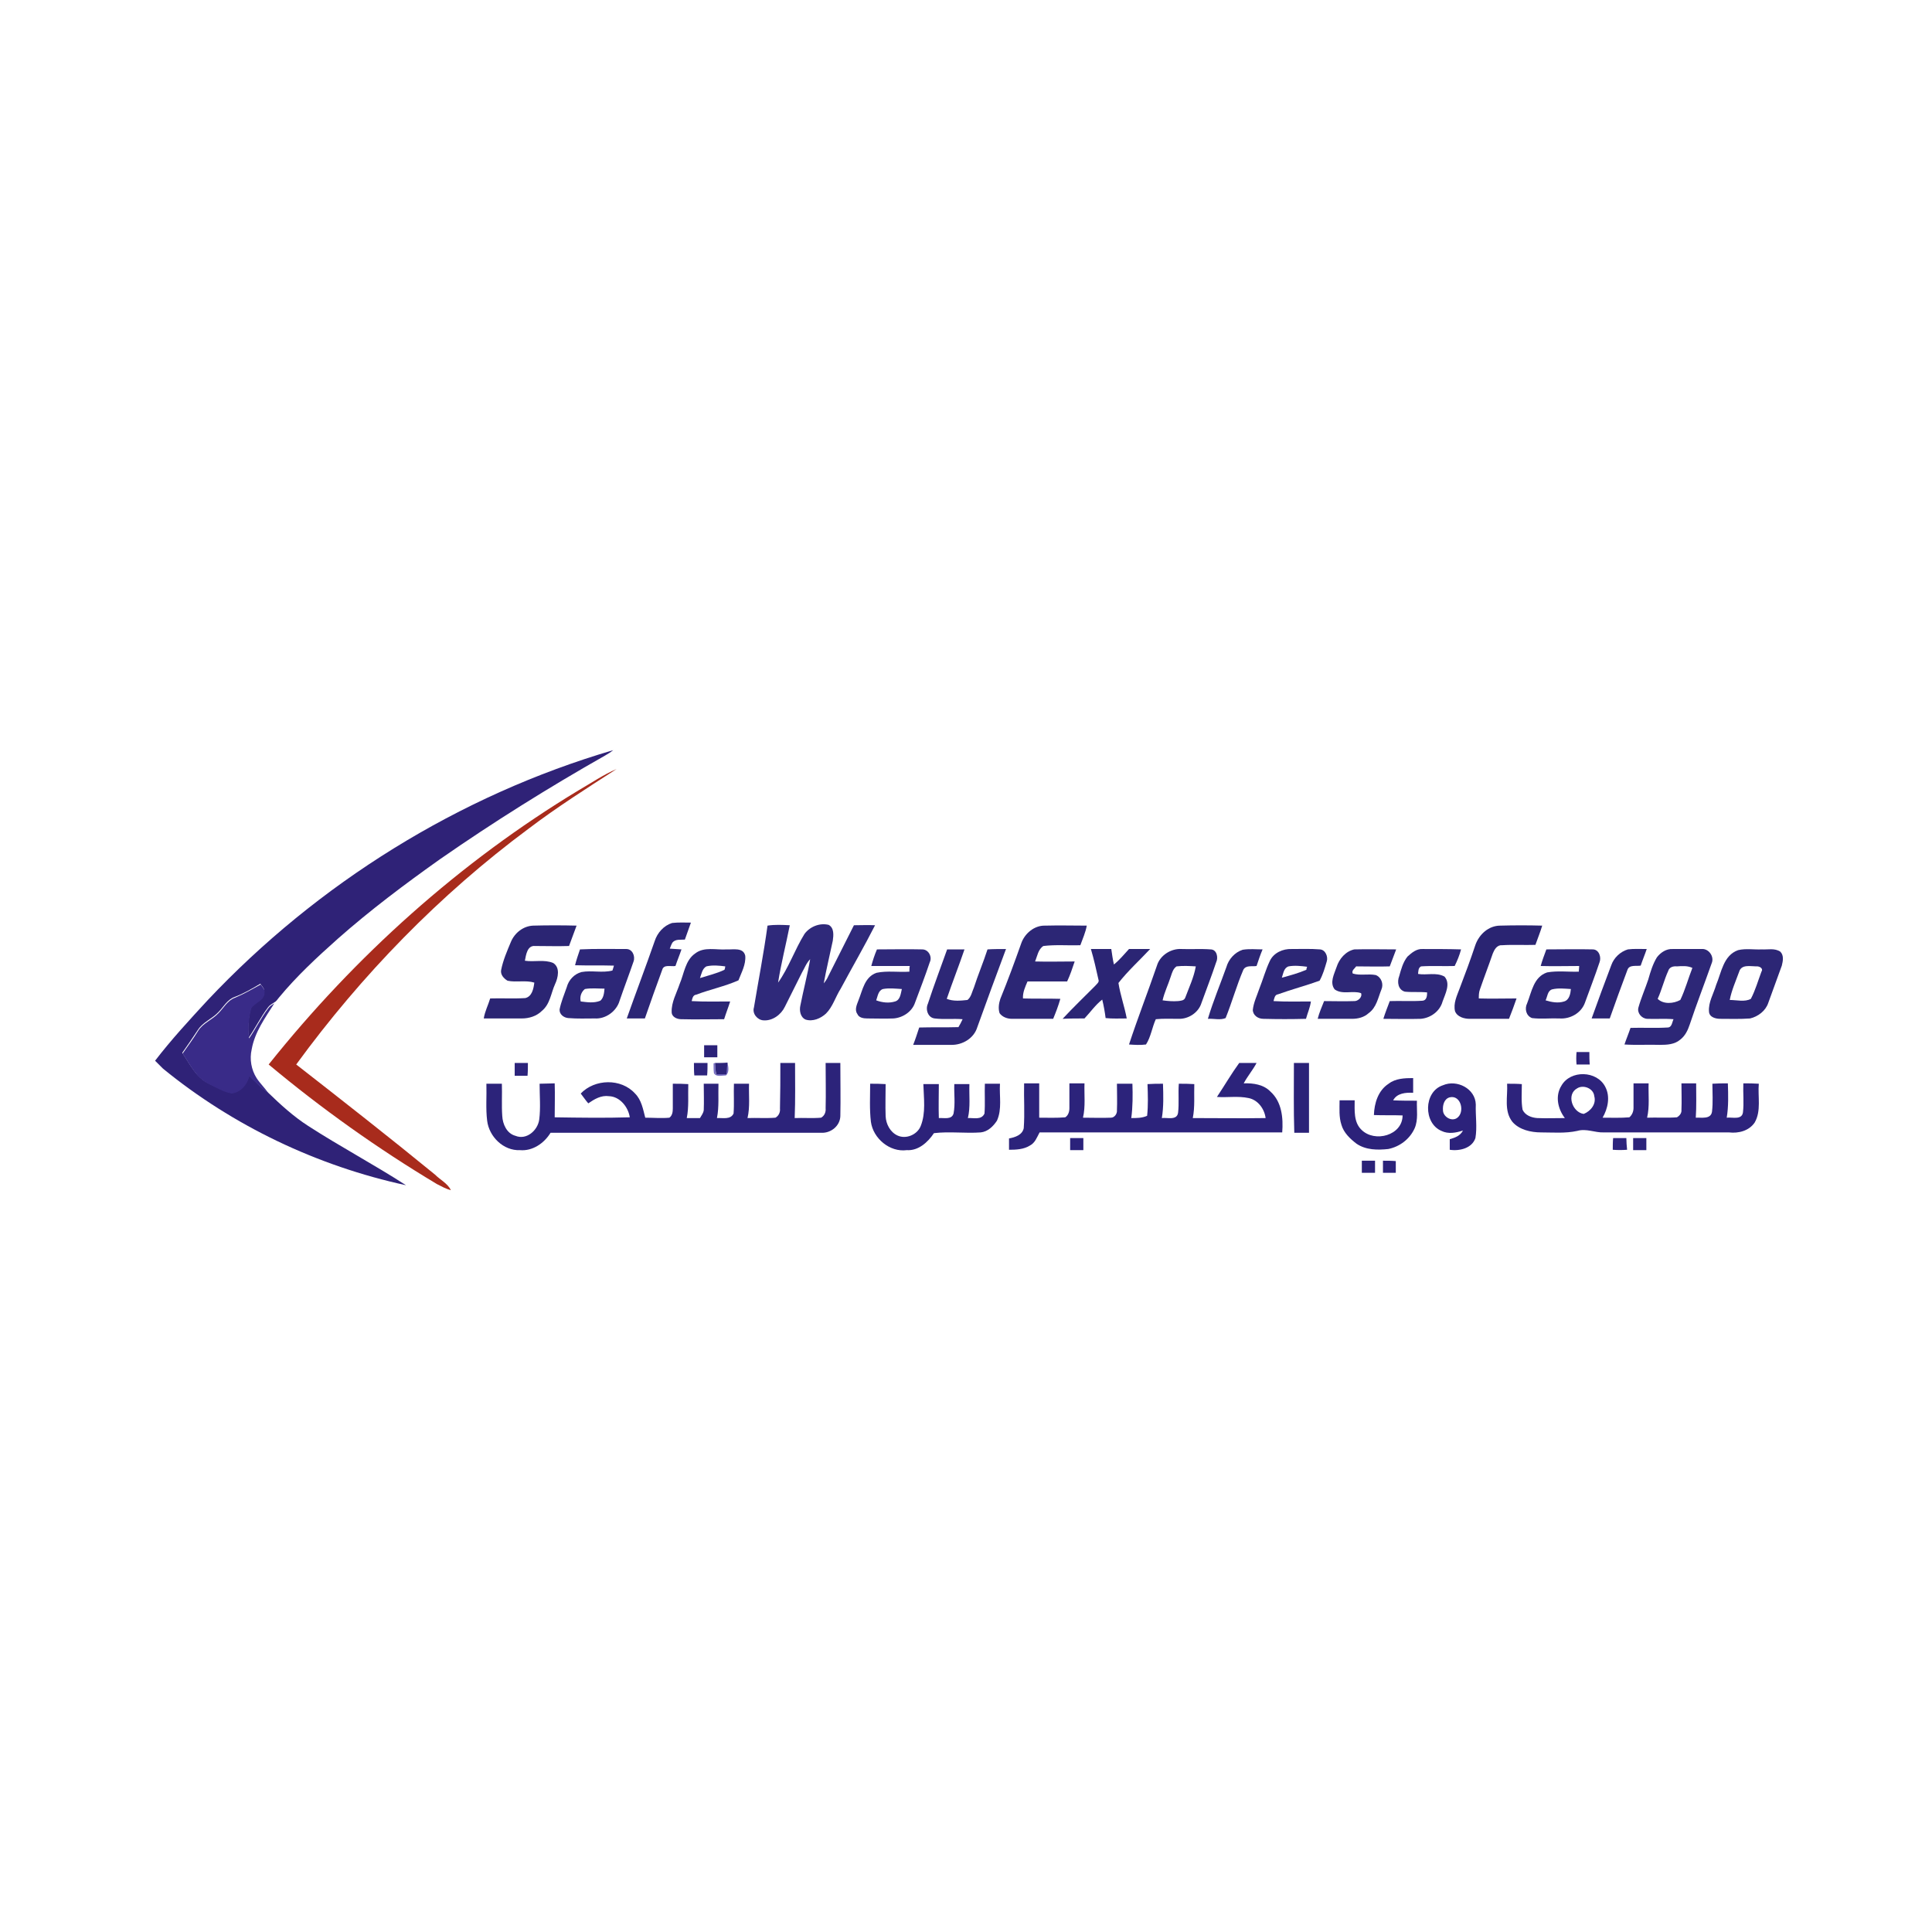 <?xml version="1.0" encoding="utf-8"?>
<!-- Generator: Adobe Illustrator 21.1.0, SVG Export Plug-In . SVG Version: 6.00 Build 0)  -->
<svg version="1.1" id="Layer_1" xmlns="http://www.w3.org/2000/svg" xmlns:xlink="http://www.w3.org/1999/xlink" x="0px" y="0px"
	 viewBox="0 0 512 512" style="enable-background:new 0 0 512 512;" xml:space="preserve">
<style type="text/css">
	.st0{fill:#FFFFFF;}
	.st1{fill:#2F2277;}
	.st2{fill:#A82B1C;}
	.st3{fill:#2C2675;}
	.st4{fill:#2F297A;}
	.st5{fill:#2B2573;}
	.st6{fill:#2A2472;}
	.st7{fill:#2D2778;}
	.st8{fill:#2C2776;}
	.st9{fill:#2E2879;}
	.st10{fill:#2D2776;}
	.st11{fill:#2B2574;}
	.st12{fill:#2C2674;}
	.st13{fill:#2D2777;}
	.st14{fill:#392B88;}
	.st15{fill:#2B2279;}
	.st16{fill:#2D237A;}
	.st17{fill:#2C237B;}
	.st18{fill:#2D247C;}
	.st19{fill:#776EC1;}
	.st20{fill:#2D247A;}
	.st21{fill:#2C237A;}
	.st22{fill:#2B2278;}
	.st23{fill:#2D237C;}
	.st24{fill:#2C227A;}
	.st25{fill:#2C227B;}
	.st26{fill:#2D247D;}
	.st27{fill:#2B227B;}
	.st28{fill:#2B227A;}
</style>
<rect y="0" class="st0" width="512" height="512"/>
<g id="_x23_ffffffff">
</g>
<g id="_x23_2f2277ff">
	<path class="st1" d="M55,265.1c29.2-31,66.6-54.3,107.5-66.3c-0.6,0.5-1.4,1-2.1,1.4c-15,8.5-29.7,17.7-43.8,27.5
		c-9.3,6.6-18.5,13.5-27.1,21.1c-5.5,4.9-10.9,9.9-15.6,15.6c-0.4,0.5-0.7,1-1.3,1.3c-0.6,0.4-1.2,0.7-1.6,1.3
		c-1.9,2.5-3.3,5.4-5.1,8c-0.3-2.7-0.1-5.4,0.6-8c1.1-1.5,3.5-2,3.5-4.1c0.2-0.9-0.6-1.5-1-2.2c-2.2,1.3-4.4,2.6-6.8,3.5
		c-2,0.7-3,2.7-4.4,4.1c-1.6,1.7-4.1,2.6-5.4,4.7c-1.3,2-2.7,4-4.1,6c2,2.9,3.6,6.5,7,8.1c2,0.9,3.9,2.1,6,2.5
		c2.4-0.3,4.1-2.3,4.7-4.6c1.6,1.5,3.1,3.2,5,4.5c3.3,3.2,6.8,6.4,10.7,8.9c8.5,5.5,17.4,10.2,25.9,15.7
		c-23.5-5.1-45.8-15.7-64.4-30.9c-0.7-0.7-1.4-1.4-2.1-2.1C45.4,275.5,50.2,270.3,55,265.1z"/>
</g>
<g id="_x23_a82b1cff">
	<path class="st2" d="M153.4,209.4c3.3-1.9,6.5-4.1,10-5.6c-7.9,5.1-15.8,10.1-23.3,15.8c-23.6,17.5-44.3,38.8-61.6,62.5
		c12.3,9.6,24.7,19.3,36.8,29.2c1.4,1.4,3.3,2.3,4.2,4.1c-1.3-0.3-2.5-1-3.7-1.6c-15.7-9.4-30.6-20-44.6-31.7
		C94.1,253.4,121.9,228.4,153.4,209.4z"/>
</g>
<g id="_x23_2c2675ff">
	<path class="st3" d="M173.5,249.4c0.7-2.2,2.4-4.1,4.6-4.8c1.7-0.2,3.4-0.1,5-0.1c-0.5,1.5-1.1,3-1.6,4.5c-1.1,0.1-2.5-0.2-3.3,0.8
		c-0.3,0.5-0.5,1.1-0.7,1.6c1,0.1,2,0.1,3.1,0.2c-0.5,1.5-1.1,2.9-1.6,4.4c-1.2,0.2-3.1-0.5-3.5,1c-1.6,4.3-3.1,8.6-4.6,12.9
		c-1.6,0-3.2,0-4.8,0C168.5,263.1,171.1,256.3,173.5,249.4z"/>
	<path class="st3" d="M270.6,250.1c0.9-2.7,3.5-4.9,6.4-4.8c3.7-0.1,7.4,0,11,0c-0.3,1.8-1.1,3.5-1.7,5.2c-3.3,0.1-6.5-0.2-9.8,0.2
		c-1.4,0.9-1.6,2.7-2.2,4.1c3.5,0.1,7,0,10.5,0c-0.6,1.8-1.2,3.6-2,5.3c-3.5,0-7,0-10.5,0c-0.6,1.4-1.3,2.9-1.2,4.5
		c3.3,0.1,6.6,0,9.9,0.1c-0.5,1.8-1.2,3.6-1.9,5.3c-3.6,0-7.3,0-10.9,0c-1.3,0-2.6-0.5-3.3-1.5c-0.4-1.2-0.2-2.6,0.2-3.8
		C267.1,259.8,268.9,254.9,270.6,250.1z"/>
	<path class="st3" d="M336.5,254.7c1-2.2,3.5-3.3,5.8-3.2c2.5,0,5-0.1,7.5,0.1c1.5,0.1,2.2,2,1.8,3.2c-0.5,1.7-1,3.5-1.9,5.1
		c-3.6,1.3-7.4,2.3-11,3.6c-0.9,0.1-1,1.1-1.2,1.8c3.3,0.2,6.6,0.1,9.9,0.1c-0.2,1.6-0.9,3.1-1.3,4.6c-3.8,0.1-7.5,0.1-11.3,0
		c-1.4,0-2.7-0.9-2.8-2.3c0.2-2,1.1-3.8,1.7-5.6C334.7,259.6,335.4,257,336.5,254.7 M339.7,259.1c2.2-0.6,4.4-1.2,6.5-2.1
		c0-0.2,0.1-0.6,0.2-0.8c-1.6-0.2-3.3-0.4-4.9-0.1C340.2,256.5,340.1,258,339.7,259.1z"/>
	<path class="st3" d="M409.8,251.6c4.1,0,8.3-0.1,12.4,0c1.6,0.1,2.2,2.1,1.7,3.4c-1.2,3.6-2.6,7.2-3.9,10.8c-1,2.7-3.9,4.3-6.7,4.1
		c-2.4-0.1-4.9,0.2-7.3-0.1c-1.6-0.6-2-2.5-1.3-3.9c1.2-3,1.7-7,5.3-8.2c2.8-0.5,5.6-0.1,8.4-0.2c0-0.4,0.1-1.1,0.1-1.5
		c-3.4,0-6.8,0.1-10.2,0C408.7,254.5,409.3,253,409.8,251.6 M409.6,265.1c1.6,0.5,3.3,0.8,4.9,0.3c1.4-0.4,1.7-2.1,1.8-3.3
		c-1.7-0.1-3.4-0.3-5,0.1C410.1,262.6,410.1,264.1,409.6,265.1z"/>
	<path class="st3" d="M460.6,251.8c2.1-0.5,4.2-0.1,6.3-0.2c1.6,0.1,3.4-0.4,4.9,0.6c1,1,0.7,2.5,0.4,3.7c-1.2,3.3-2.4,6.6-3.6,9.9
		c-0.7,2.1-2.7,3.6-4.8,4.1c-2.6,0.2-5.3,0.1-7.9,0.1c-1.2,0-2.9-0.4-3-1.9c-0.2-2.5,1.2-4.7,1.9-7.1
		C456.2,257.7,456.7,253.2,460.6,251.8 M460.9,257.5c-0.9,2.5-2,4.9-2.5,7.5c1.8,0,4,0.6,5.6-0.3c1.2-2.3,1.9-4.8,2.8-7.2
		c0.6-0.9-0.6-1.5-1.4-1.4C463.9,256.1,461.5,255.5,460.9,257.5z"/>
</g>
<g id="_x23_2f297aff">
	<path class="st4" d="M213.2,247.5c1.4-1.9,4-3,6.4-2.4c1.5,0.8,1.3,2.8,1.1,4.2c-0.8,3.8-1.7,7.5-2.4,11.3c0.5-0.6,0.9-1.2,1.2-1.9
		c2.3-4.5,4.5-9,6.8-13.5c1.9,0,3.7-0.1,5.6,0c-2.9,5.7-6.1,11.2-9.1,16.8c-1.4,2.2-2.1,4.8-3.9,6.6c-1.4,1.3-3.5,2.2-5.4,1.6
		c-1.4-0.6-1.7-2.4-1.4-3.7c0.8-4.1,1.9-8.2,2.6-12.3c-1,1-1.5,2.4-2.2,3.6c-1.5,3-3,6-4.5,9c-1,2.1-3.3,3.8-5.7,3.6
		c-1.6-0.1-3-1.8-2.5-3.4c1.2-7.2,2.6-14.4,3.6-21.7c1.9-0.3,3.9-0.2,5.9-0.1c-1,5.1-2.3,10.1-3.1,15.2
		C209,256.5,210.6,251.7,213.2,247.5z"/>
</g>
<g id="_x23_2b2573ff">
	<path class="st5" d="M135.4,249.6c1-2.4,3.3-4.2,5.9-4.3c3.8-0.1,7.7-0.1,11.5,0c-0.7,1.8-1.3,3.6-2,5.4c-3,0.1-6,0-9,0
		c-2.1-0.2-2.4,2.4-2.7,3.9c2.5,0.4,5.1-0.4,7.5,0.6c1.9,1.2,1.3,3.9,0.5,5.6c-1.1,2.4-1.3,5.3-3.5,7.1c-1.4,1.4-3.4,2-5.3,2
		c-3.4,0-6.8,0-10.1,0c0.3-1.9,1.2-3.6,1.7-5.3c3.1-0.1,6.2,0.1,9.3-0.1c1.8-0.4,2.2-2.5,2.4-4.1c-2.3-0.7-4.8,0-7.1-0.5
		c-1-0.6-1.9-1.6-1.7-2.8C133.3,254.5,134.4,252,135.4,249.6z"/>
</g>
<g id="_x23_2a2472ff">
	<path class="st6" d="M391,250.4c1-2.8,3.5-5.1,6.6-5.1c3.7-0.1,7.4-0.1,11.1,0c-0.5,1.7-1.2,3.4-1.8,5.1c-3,0.1-5.9-0.1-8.9,0.1
		c-1.3-0.1-2,1.2-2.4,2.2c-1.1,3.2-2.3,6.3-3.4,9.5c-0.3,0.8-0.3,1.6-0.3,2.4c3.3,0.1,6.7,0,10,0c-0.6,1.8-1.3,3.6-2,5.4
		c-3.5,0-6.9,0-10.4,0c-1.5,0-3.3-0.5-3.9-2c-0.5-2.1,0.5-4.1,1.2-6C388.3,258.1,389.7,254.3,391,250.4z"/>
</g>
<g id="_x23_2d2778ff">
	<path class="st7" d="M153.7,251.6c4.1-0.2,8.2-0.1,12.3-0.1c1.6,0,2.4,1.9,1.9,3.3c-1.2,3.5-2.5,6.9-3.7,10.4
		c-0.8,2.8-3.7,4.9-6.6,4.7c-2.3,0-4.6,0.1-7-0.1c-1.2-0.1-2.4-1-2.3-2.3c0.4-2,1.2-3.9,1.9-5.9c0.5-1.9,2-3.5,3.9-4
		c2.7-0.5,5.5,0.3,8.2-0.4c0.1-0.3,0.3-0.9,0.4-1.3c-3.4-0.1-6.9,0-10.3-0.1C152.7,254.5,153.2,253.1,153.7,251.6 M155,262.1
		c-1,0.8-1.4,2.1-1.1,3.3c1.7,0.2,3.5,0.5,5.2-0.2c0.9-0.8,1-2.1,1.1-3.2C158.5,262,156.7,261.8,155,262.1z"/>
</g>
<g id="_x23_2c2776ff">
	<path class="st8" d="M184.2,252.7c2.4-1.9,5.6-0.9,8.4-1.1c1.7,0.1,4.4-0.6,4.9,1.7c0.2,2.3-1,4.4-1.8,6.5
		c-3.6,1.6-7.5,2.4-11.2,3.8c-0.9,0.1-1,1-1.2,1.7c3.4,0.2,6.8,0.1,10.2,0.1c-0.5,1.6-1.1,3.1-1.6,4.7c-3.8,0-7.6,0.1-11.4,0
		c-1.1,0-2.5-0.6-2.5-1.9c-0.1-2.6,1.3-5,2.1-7.4C181.3,258,181.6,254.5,184.2,252.7 M187.2,256.1c-1.1,0.6-1.3,2-1.7,3.1
		c2.2-0.7,4.4-1.2,6.5-2.2c0.1-0.2,0.2-0.7,0.2-0.9C190.6,255.9,188.9,255.7,187.2,256.1z"/>
</g>
<g id="_x23_2e2879ff">
	<path class="st9" d="M232.4,251.6c4,0,8-0.1,12,0c1.7,0,2.7,2,2,3.4c-1.2,3.6-2.6,7.2-3.9,10.7c-0.8,2.4-3.2,4-5.7,4.2
		c-2.3,0.1-4.7,0-7,0c-1,0-2.2-0.2-2.6-1.2c-0.8-1.1-0.1-2.5,0.3-3.6c1.1-2.7,1.6-6.2,4.8-7.3c2.8-0.6,5.8-0.1,8.7-0.3
		c0-0.4,0-1.1,0.1-1.5c-3.4,0-6.8,0-10.2,0C231.3,254.5,231.8,253,232.4,251.6 M232.2,265.1c1.6,0.6,3.4,0.8,5,0.3
		c1.4-0.4,1.5-2.1,1.8-3.3c-1.7-0.1-3.4-0.3-5,0C232.7,262.5,232.6,264.1,232.2,265.1z"/>
</g>
<g id="_x23_2d2776ff">
	<path class="st10" d="M251,251.6c1.5,0,3.1,0,4.6,0c-1.5,4.4-3.2,8.7-4.7,13.1c1.7,0.7,3.7,0.5,5.5,0.3c1-0.8,1.2-2.2,1.7-3.3
		c1.1-3.4,2.5-6.7,3.6-10.1c1.6-0.1,3.3-0.1,4.9-0.1c-2.6,6.9-5.1,13.8-7.6,20.7c-0.9,3-4,4.8-7,4.7c-3.3,0-6.7,0-10,0
		c0.6-1.5,1.1-3.1,1.6-4.6c3.5-0.1,6.9,0,10.4-0.1c0.4-0.7,0.8-1.4,1.1-2.1c-2.5-0.2-5,0.1-7.4-0.2c-1.8-0.2-2.5-2.4-1.8-3.9
		C247.5,261.1,249.3,256.4,251,251.6z"/>
	<path class="st10" d="M354.2,256.3c0.7-2.2,2.4-4.2,4.7-4.7c3.7-0.1,7.4,0,11.1,0c-0.6,1.5-1.1,3-1.7,4.5c-3,0.1-5.9,0-8.9,0
		c-0.4,0.6-1.3,1.1-0.9,1.9c2,0.6,4.1,0,6.1,0.4c1.5,0.6,2.1,2.4,1.5,3.8c-0.9,2.2-1.3,4.8-3.4,6.3c-1.2,1.1-2.8,1.5-4.4,1.5
		c-3,0-6.1,0-9.1,0c0.4-1.6,1.1-3.2,1.7-4.7c2.6,0,5.3,0.1,7.9,0c1,0.1,2.3-1,1.9-2.1c-2.2-0.8-4.9,0.5-7-1
		C352.3,260.4,353.6,258.1,354.2,256.3z"/>
</g>
<g id="_x23_2b2574ff">
	<path class="st11" d="M289.1,251.5c1.8,0,3.6,0,5.4,0c0.2,1.4,0.4,2.8,0.7,4.1c1.5-1.2,2.7-2.7,4-4.1c1.9,0,3.7,0,5.6,0
		c-2.8,3-5.9,5.8-8.4,9c0.5,3.2,1.6,6.2,2.2,9.4c-1.9,0-3.8,0.1-5.6-0.1c-0.2-1.6-0.5-3.3-0.9-4.9c-1.8,1.4-3.1,3.3-4.7,5
		c-1.9,0-3.9,0-5.8,0.1c2.8-3,5.7-5.8,8.6-8.7c0.4-0.5,1.2-1,0.9-1.7C290.5,256.9,289.9,254.2,289.1,251.5z"/>
	<path class="st11" d="M306.6,255.9c0.8-2.7,3.7-4.6,6.6-4.4c2.5,0.1,5-0.1,7.6,0.1c1.7,0,2.1,2.2,1.5,3.4
		c-1.2,3.6-2.6,7.2-3.9,10.8c-0.8,2.6-3.5,4.3-6.1,4.2c-2,0-4-0.1-6,0.1c-1,2.2-1.3,4.7-2.6,6.7c-1.5,0.2-3,0.1-4.5,0
		C301.5,269.8,304.2,262.9,306.6,255.9 M311.8,256.1c-0.9,0.6-1.2,1.7-1.5,2.6c-0.7,2.2-1.7,4.2-2.2,6.4c1.4,0.2,2.7,0.3,4.1,0.2
		c0.7-0.1,1.6-0.1,1.9-0.9c1-2.7,2.3-5.4,2.8-8.3C315.2,256,313.5,255.9,311.8,256.1z"/>
	<path class="st11" d="M427,255.8c0.7-2,2.4-3.6,4.4-4.2c1.6-0.2,3.3-0.1,5-0.1c-0.5,1.5-1.1,2.9-1.6,4.4c-1.2,0.2-3-0.3-3.5,1.1
		c-1.6,4.3-3.2,8.6-4.7,12.9c-1.6,0-3.2,0-4.8,0C423.5,265.2,425.2,260.5,427,255.8z"/>
</g>
<g id="_x23_2c2674ff">
	<path class="st12" d="M325,256.3c0.6-2.1,2.2-3.9,4.3-4.6c1.8-0.3,3.6-0.1,5.3-0.1c-0.6,1.4-1.1,2.9-1.6,4.4
		c-1.2,0.2-2.8-0.3-3.5,1c-1.8,4.2-3,8.6-4.7,12.8c-1.4,0.6-3.1,0.1-4.7,0.2C321.5,265.3,323.4,260.8,325,256.3z"/>
</g>
<g id="_x23_2d2777ff">
	<path class="st13" d="M373,253.5c1.1-1,2.4-2.1,4-2c3.4,0,6.8,0,10.2,0.1c-0.4,1.5-1,3-1.7,4.4c-3,0.1-5.9-0.1-8.9,0.1
		c-0.8,0.4-0.7,1.3-0.8,2c2.3,0.4,4.8-0.5,7,0.7c1.7,1.9,0.2,4.6-0.5,6.6c-0.7,2.6-3.2,4.4-5.8,4.6c-3.3,0.1-6.6,0-9.9,0
		c0.5-1.6,1.1-3.1,1.7-4.7c2.9-0.1,5.8,0.1,8.7-0.1c1.1-0.1,1.2-1.3,1.2-2.2c-2-0.2-4,0-5.9-0.2c-1.8-0.5-2.1-2.6-1.5-4.1
		C371.3,256.9,371.8,255,373,253.5z"/>
	<path class="st13" d="M439.1,253.7c1-1.3,2.5-2.3,4.2-2.2c2.5,0,5.1,0,7.6,0c1.9-0.2,3.5,2,2.7,3.8c-1.9,5.4-4,10.8-5.8,16.2
		c-0.5,1.5-1.2,3-2.5,4c-1.5,1.3-3.5,1.4-5.4,1.4c-3.1-0.1-6.3,0.1-9.4-0.1c0.5-1.5,1.1-2.9,1.6-4.4c3.3-0.1,6.5,0.1,9.8-0.1
		c1.2,0,1.2-1.4,1.6-2.2c-2.3-0.2-4.7,0-7-0.1c-1.5-0.1-2.7-1.6-2.3-3c0.7-2.5,1.8-5,2.6-7.4C437.4,257.5,438,255.5,439.1,253.7
		 M442.1,257.3c-1.1,2.4-1.7,5-2.8,7.4c1.5,1.5,4.2,1.3,6,0.3c1.3-2.7,2.1-5.7,3.2-8.5c-1.3-0.6-2.7-0.5-4.1-0.4
		C443.4,256,442.4,256.3,442.1,257.3z"/>
</g>
<g id="_x23_392b88ff">
	<path class="st14" d="M62.3,264.4c2.4-1,4.6-2.3,6.8-3.5c0.4,0.7,1.2,1.3,1,2.2c0,2.1-2.5,2.6-3.5,4.1c-0.7,2.6-0.9,5.3-0.6,8
		c1.8-2.6,3.2-5.5,5.1-8c0.4-0.6,1-0.9,1.6-1.3c-2.4,3.8-5.2,7.6-6,12.2c-0.6,2.6-0.1,5.4,1.3,7.6c0.9,1.4,2.2,2.6,3.1,4
		c-1.8-1.3-3.4-2.9-5-4.5c-0.6,2.3-2.3,4.3-4.7,4.6c-2.2-0.4-4.1-1.6-6-2.5c-3.4-1.6-5-5.1-7-8.1c1.4-2,2.8-3.9,4.1-6
		c1.3-2.1,3.7-2.9,5.4-4.7C59.3,267.1,60.3,265.1,62.3,264.4z"/>
</g>
<g id="_x23_2b2279ff">
	<path class="st15" d="M186.6,277c1.2,0,2.3,0,3.5,0c0,1.1,0,2.1,0,3.2c-1.2,0-2.3,0-3.5,0C186.6,279.1,186.6,278,186.6,277z"/>
</g>
<g id="_x23_2d237aff">
	<path class="st16" d="M417.8,278.8c1.1,0,2.3,0,3.4,0c0,1.1,0,2.2,0.1,3.3c-1.2,0-2.4,0-3.5,0C417.7,281.1,417.7,279.9,417.8,278.8
		z"/>
</g>
<g id="_x23_2c237bff">
	<path class="st17" d="M136.4,281.7c1.2,0,2.3,0,3.5,0c0,1.1,0,2.3-0.1,3.4c-1.1,0-2.2,0-3.4,0C136.4,283.9,136.4,282.8,136.4,281.7
		z"/>
	<path class="st17" d="M328.4,281.7c1.5,0,3,0,4.6,0c-1,1.9-2.4,3.5-3.4,5.4c2.5-0.1,5.3,0.3,7.1,2.2c3,2.7,3.4,7,3.1,10.8
		c-21.4,0-42.8,0-64.3,0c-0.7,1.3-1.2,2.8-2.6,3.5c-1.6,1-3.6,1.1-5.5,1.1c0-1,0-2,0-3c1.6-0.3,3.5-0.9,3.9-2.7c0.3-4,0-8,0.1-11.9
		c1.3,0,2.7,0,4,0c0,3,0,6,0,9.1c2.3,0,4.6,0.1,6.9-0.1c0.8-0.5,1.1-1.5,1.1-2.4c0-2.2,0-4.4,0-6.6c1.3,0,2.7,0,4,0
		c-0.1,3,0.3,6.1-0.4,9.1c2.5,0,5,0.1,7.4,0c1,0,1.7-1.1,1.6-2c0.1-2.3,0-4.7,0-7c1.4,0,2.7,0,4.1,0c0.1,3,0.1,6.1-0.3,9.1
		c1.4,0,2.9,0,4.2-0.6c0.3-2.8,0.2-5.6,0.1-8.4c1.4-0.1,2.7-0.1,4.1-0.1c0.1,3,0.2,6.1-0.3,9.1c1.4-0.2,4,0.7,4.3-1.4
		c0.3-2.5,0-5.1,0.2-7.7c1.4,0,2.7,0,4.1,0.1c-0.1,3,0.2,6-0.4,9c6.4,0,12.9,0.1,19.3,0c-0.3-2.4-2-4.8-4.5-5.3
		c-2.8-0.6-5.6-0.1-8.4-0.3C324.5,287.7,326.3,284.6,328.4,281.7z"/>
</g>
<g id="_x23_2d247cff">
	<path class="st18" d="M183.9,281.7c1.2,0,2.4,0,3.6,0c0,1.1,0,2.2-0.1,3.3c-1.1,0-2.3,0-3.4,0C183.9,283.9,183.9,282.8,183.9,281.7
		z"/>
</g>
<g id="_x23_776ec1ff">
	<path class="st19" d="M189.1,281.8l0.4-0.1c0.1,1,0.1,2,0.2,2.9c0.9,0,1.8,0,2.7,0c0.1-1,0.2-2,0.3-3.1c0.4,1.1,0.6,2.7-0.3,3.5
		c-1.1,0-2.6,0.5-3.2-0.6C189.1,283.6,189.1,282.7,189.1,281.8z"/>
</g>
<g id="_x23_2d247aff">
	<path class="st20" d="M189.5,281.7c1.1,0,2.2,0,3.3-0.1c-0.1,1-0.2,2-0.3,3.1c-0.9,0-1.8,0-2.7,0
		C189.6,283.7,189.6,282.7,189.5,281.7z"/>
</g>
<g id="_x23_2c237aff">
	<path class="st21" d="M206.8,281.7c1.3,0,2.6,0,3.9,0c0,4.9,0.1,9.7-0.1,14.6c2.3-0.1,4.7,0.1,7-0.1c0.9-0.5,1.3-1.5,1.2-2.5
		c0.1-4,0-8,0-12c1.3,0,2.6,0,3.9,0c0,4.7,0.1,9.4,0,14.1c-0.1,2.6-2.5,4.5-5,4.4c-23.9,0-47.9,0-71.8,0c-1.7,2.8-4.8,4.9-8.1,4.6
		c-4.4,0.2-8.2-3.6-8.7-7.8c-0.4-3.2-0.1-6.5-0.2-9.8c1.4,0,2.7,0,4.1,0c0.1,2.8-0.1,5.7,0.1,8.5c0.1,2.2,1.2,4.7,3.5,5.3
		c2.9,1.2,5.9-1.4,6.3-4.3c0.4-3.1,0.1-6.3,0.1-9.5c1.4,0,2.7-0.1,4-0.1c0.1,3,0,6,0,9c6.6,0.1,13.3,0.2,19.9,0
		c-0.4-2.7-2.6-5.5-5.5-5.6c-2.1-0.3-3.9,0.8-5.5,1.9c-0.7-0.8-1.3-1.7-2-2.6c3.7-3.9,10.7-4.1,14.4,0c1.7,1.7,2.1,4.1,2.7,6.4
		c2.1,0,4.3,0.2,6.4,0c0.8-0.6,0.9-1.6,0.9-2.5c0-2.2,0-4.3,0-6.5c1.4,0,2.7,0,4.1,0.1c-0.1,3,0.2,6-0.4,9c1.2,0,2.3,0,3.5,0
		c0.4-0.7,0.9-1.3,1-2.1c0.1-2.3,0-4.7,0-7c1.3,0,2.6,0,3.9,0c-0.1,3,0.2,6.1-0.4,9.1c1.5-0.1,3.6,0.5,4.4-1.2
		c0.2-2.6,0-5.3,0.1-7.9c1.3,0,2.7,0,4,0c-0.1,3,0.3,6.1-0.4,9.1c2.4-0.1,4.9,0.1,7.4-0.1c0.9-0.5,1.3-1.5,1.2-2.4
		C206.8,289.7,206.8,285.7,206.8,281.7z"/>
	<path class="st21" d="M432.8,301.6c1.2,0,2.3,0,3.5,0c0,1.1,0,2.1,0,3.2c-1.2,0-2.3,0-3.5,0C432.8,303.7,432.8,302.7,432.8,301.6z"
		/>
</g>
<g id="_x23_2b2278ff">
	<path class="st22" d="M342.9,281.7c1.3,0,2.7,0,4,0c0,6.2,0,12.3,0,18.5c-1.3,0-2.6,0-3.9,0C342.8,294,342.9,287.8,342.9,281.7z"/>
	<path class="st22" d="M360.9,307.6c1.2,0,2.3,0,3.5,0c0,1.1,0,2.2,0,3.2c-1.2,0-2.3,0-3.5,0C360.9,309.7,360.9,308.7,360.9,307.6z"
		/>
</g>
<g id="_x23_2d237cff">
	<path class="st23" d="M413.8,287.7c2.4-4.2,9.4-4,11.6,0.3c1.4,2.6,0.7,5.8-0.7,8.2c2.4,0,4.7,0.1,7.1-0.1c0.7-0.6,1.1-1.5,1.1-2.5
		c0-2.2,0-4.4,0-6.5c1.3,0,2.7,0,4,0c-0.1,3,0.3,6.1-0.4,9.1c2.6-0.1,5.2,0.1,7.9-0.1c0.7-0.4,1.3-1.1,1.2-2c0.1-2.3,0-4.7,0-7
		c1.3,0,2.6,0,3.9,0c0,3,0.1,6.1-0.1,9.1c1.5-0.1,4,0.5,4.3-1.6c0.3-2.5,0.1-5,0.1-7.4c1.4-0.1,2.7-0.1,4.1-0.1
		c0.1,3,0.2,6.1-0.3,9.1c1.4-0.2,4,0.7,4.3-1.4c0.3-2.5,0-5.1,0.1-7.7c1.4,0,2.7,0,4.1,0.1c-0.3,3.4,0.7,7.2-1.1,10.3
		c-1.5,2.2-4.3,2.9-6.8,2.6c-11.1,0-22.1,0-33.2,0c-2.3,0.1-4.6-1.1-7-0.4c-3.2,0.7-6.4,0.4-9.6,0.4c-2.7,0-5.8-0.7-7.6-2.8
		c-2.3-2.9-1.2-6.8-1.4-10.1c1.3,0,2.6,0,3.9,0.1c0,2.3-0.2,4.6,0.2,6.8c0.7,1.5,2.4,2.1,3.9,2.2c2.4,0.1,4.8,0,7.3,0
		C412.8,293.8,412.1,290.4,413.8,287.7 M418,288.4c-3,1.6-1.3,6.4,1.7,6.8c1.8-0.7,3.4-2.6,2.8-4.7
		C422.3,288.4,419.6,287.4,418,288.4z"/>
</g>
<g id="_x23_2c227aff">
	<path class="st24" d="M368,287.2c1.8-1.4,4.2-1.5,6.5-1.5c0,1.3,0,2.6,0,3.9c-2-0.1-4.3,0.1-5.3,2c2.1,0.1,4.2,0.1,6.3,0.1
		c-0.1,2.4,0.4,5-0.6,7.3c-1.3,2.9-4,4.9-7,5.5c-2.8,0.3-5.9,0.3-8.4-1.4c-1.7-1.3-3.4-2.9-4-5c-0.7-2.1-0.5-4.3-0.5-6.5
		c1.3,0,2.7,0,4,0c0,2.6-0.3,5.8,1.8,7.8c3.5,3.5,10.9,1.5,10.9-3.8c-2.5-0.1-5.1,0-7.6-0.1C364.2,292.4,365.2,289,368,287.2z"/>
	<path class="st24" d="M230.6,287.2c1.4,0,2.7,0,4.1,0.1c0,2.8-0.1,5.7,0,8.5c0.1,2.1,1.2,4.2,3.1,5.1c2.3,1.1,5.3-0.2,6.2-2.5
		c1.4-3.5,0.8-7.4,0.7-11.1c1.4,0,2.7,0,4.1,0c0,3-0.1,6,0,9c1.4-0.1,3.4,0.5,3.9-1.2c0.5-2.6,0.1-5.2,0.2-7.8c1.3,0,2.6,0,4,0
		c-0.1,3,0.3,6.1-0.4,9c1.5-0.1,3.6,0.6,4.4-1.2c0.2-2.6,0-5.3,0.1-7.9c1.3,0,2.7,0,4,0c-0.2,3.3,0.6,6.7-0.8,9.8
		c-1,1.5-2.4,2.9-4.3,3.1c-4.1,0.3-8.3-0.3-12.4,0.2c-1.6,2.4-4.1,4.7-7.2,4.5c-4.5,0.6-8.9-3.1-9.5-7.5
		C230.4,293.9,230.6,290.6,230.6,287.2z"/>
</g>
<g id="_x23_2c227bff">
	<path class="st25" d="M382.4,287.6c3.7-1.6,8.6,0.9,8.7,5.1c-0.1,3,0.4,6-0.1,8.9c-0.9,2.7-4.2,3.5-6.8,3.1c0-0.9,0-1.8,0-2.8
		c1.4-0.4,2.8-0.9,3.5-2.3c-1.8,0.6-3.9,1-5.7,0.1C377.2,297.7,377.2,289.3,382.4,287.6 M384.2,290.8c-1.5,0.4-1.9,2.1-1.8,3.4
		c0,1.7,2.2,3.1,3.7,2.1C388.3,294.8,387.2,290.1,384.2,290.8z"/>
</g>
<g id="_x23_2d247dff">
	<path class="st26" d="M427.5,301.6c1.2,0,2.3,0,3.5,0c0,1,0.1,2.1,0.2,3.1c-1.3,0.1-2.5,0.1-3.8,0
		C427.4,303.7,427.4,302.6,427.5,301.6z"/>
</g>
<g id="_x23_2b227bff">
	<path class="st27" d="M283.6,301.6c1.2,0,2.3,0,3.5,0c0,1.1,0,2.1,0,3.2c-1.2,0-2.3,0-3.5,0C283.6,303.7,283.6,302.7,283.6,301.6z"
		/>
</g>
<g id="_x23_2b227aff">
	<path class="st28" d="M366.5,307.6c1.1,0,2.3,0,3.4,0.1c0,1,0,2.1,0,3.1c-1.1,0-2.3,0-3.4,0C366.5,309.8,366.5,308.7,366.5,307.6z"
		/>
</g>
</svg>
